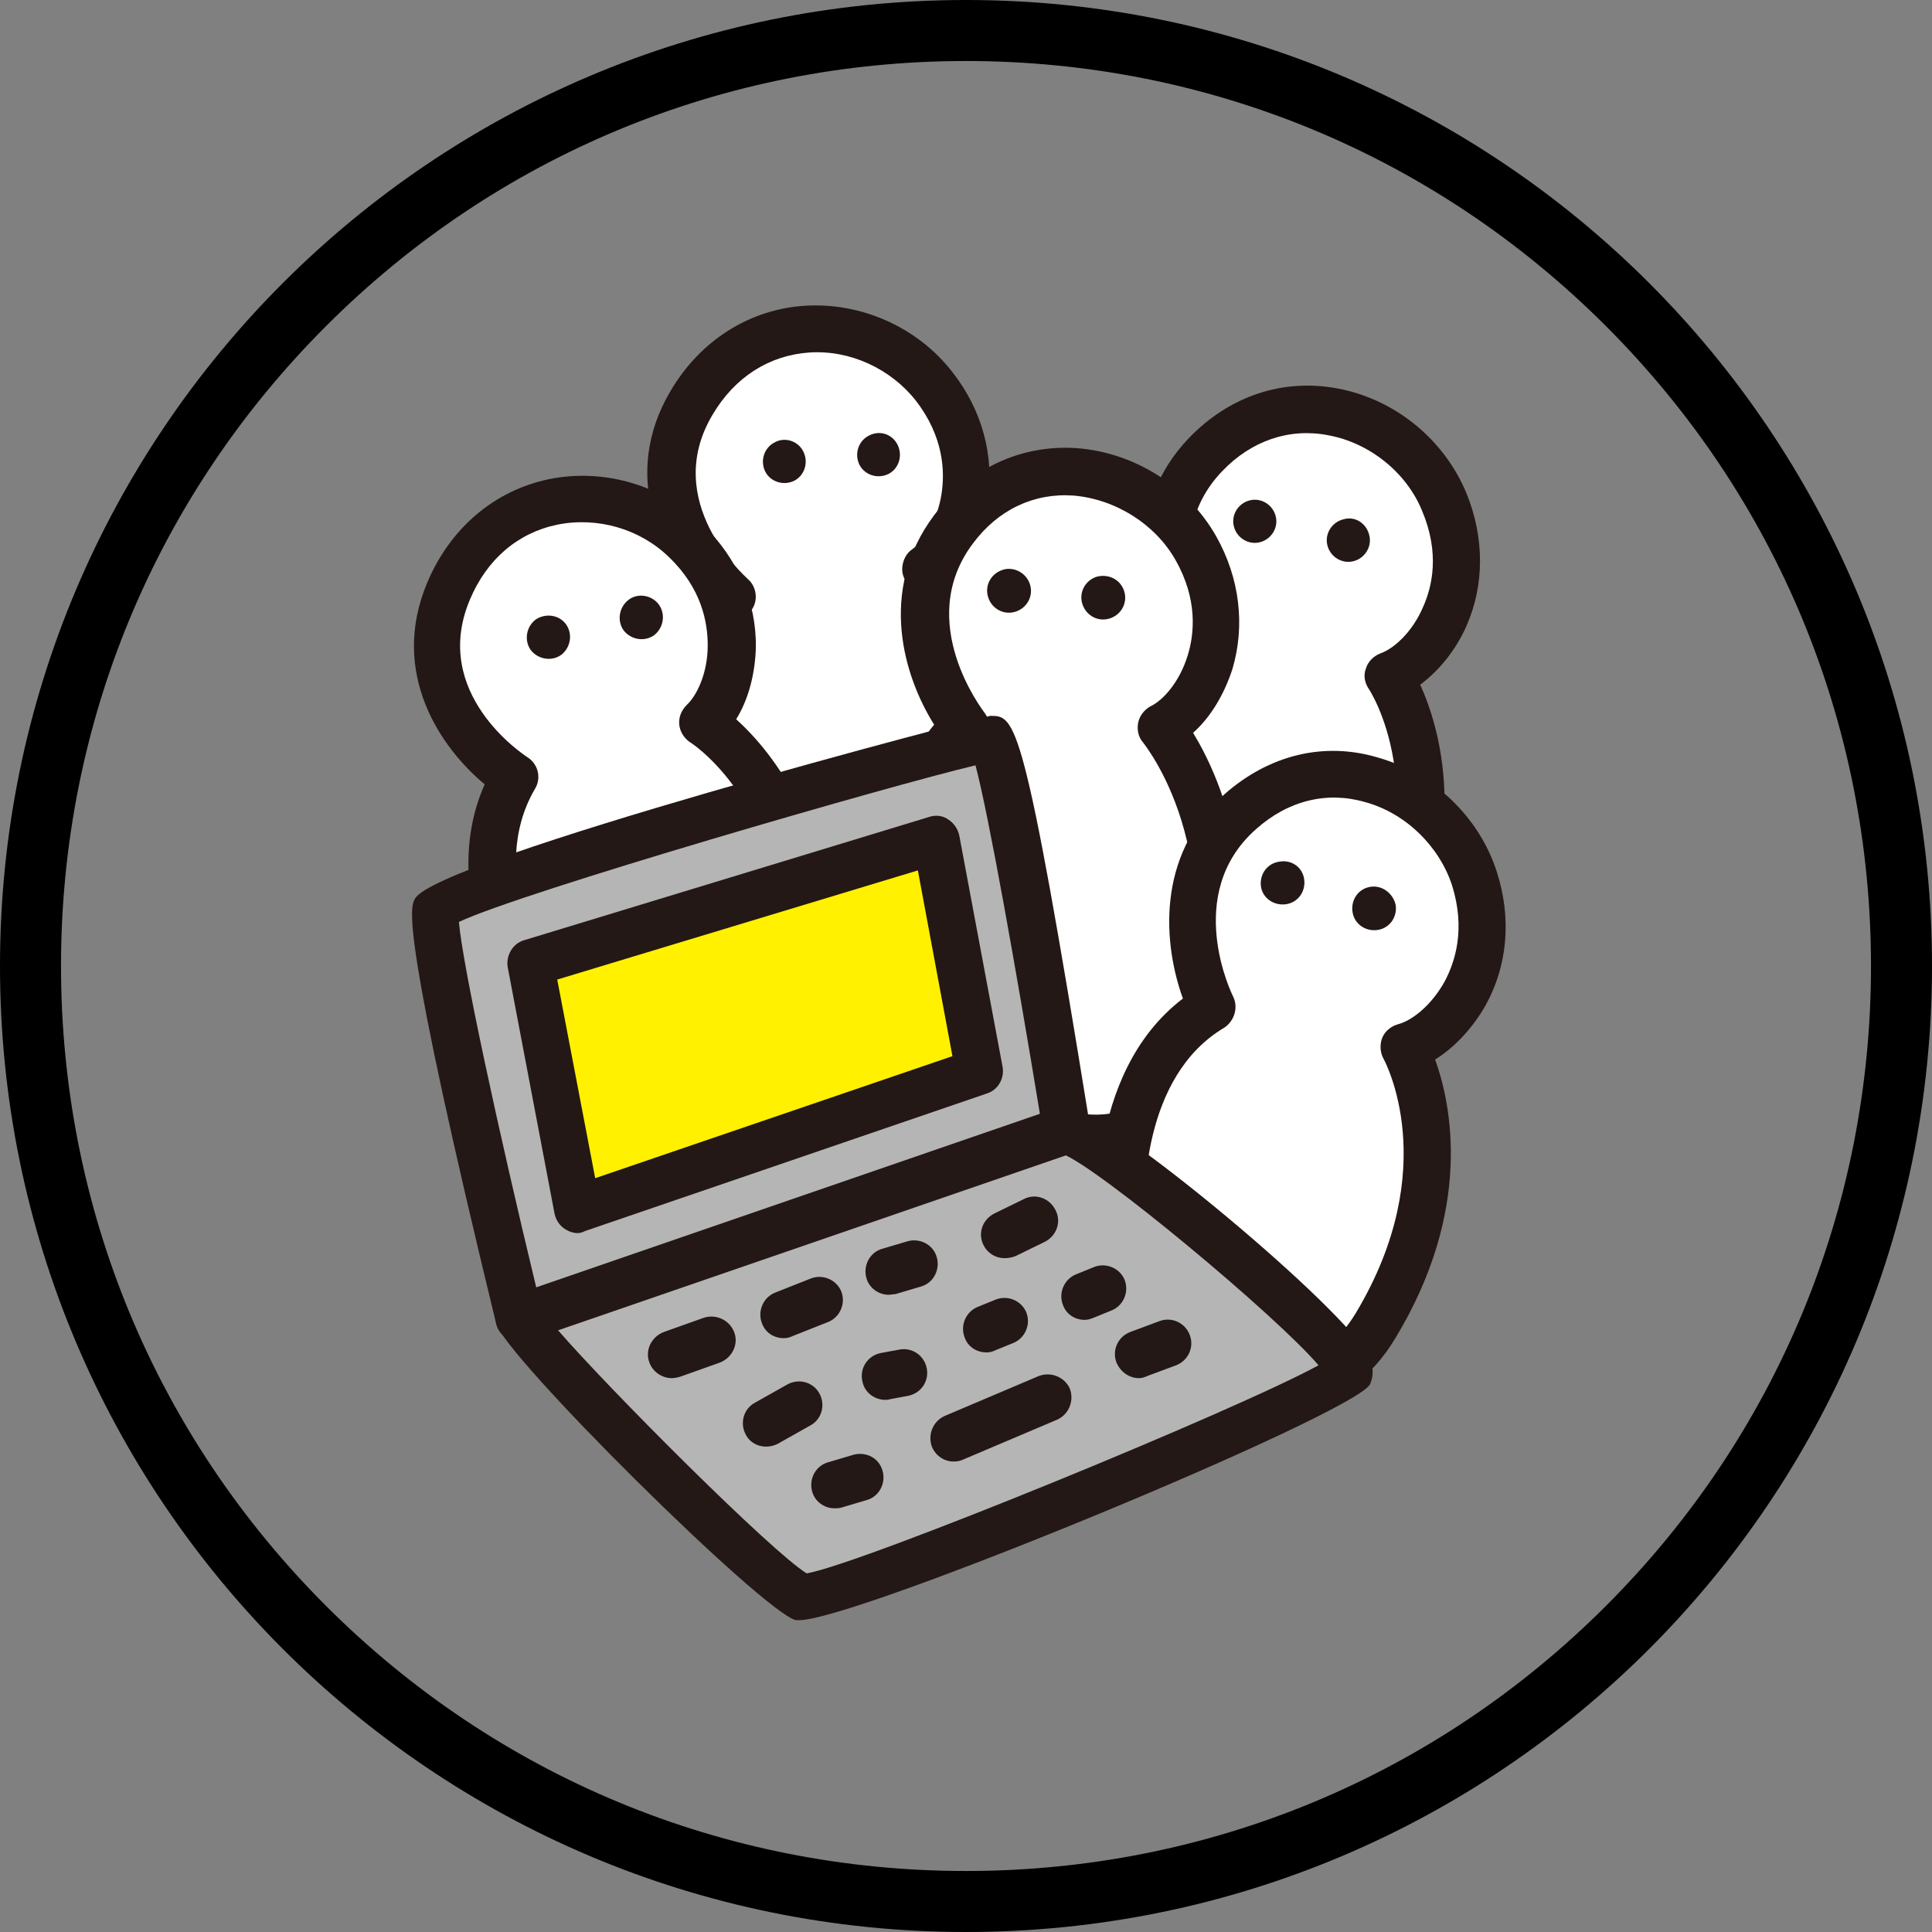 <svg version="1.1" id="レイヤー_1" xmlns="http://www.w3.org/2000/svg" x="0" y="0" width="285" height="285" style="enable-background:new 0 0 285 285" xml:space="preserve"><rect width="100%" height="100%" fill="#808080" stroke="none"/><style>.st0{fill:#fff}.st1{fill:#231815}.st2{fill:#b5b5b6}</style><path d="M142.5 9c35.7 0 69.2 13.9 94.4 39.1s39.1 58.7 39.1 94.4-13.9 69.2-39.1 94.4-58.7 39.1-94.4 39.1-69.2-13.9-94.4-39.1S9 178.2 9 142.5s13.9-69.2 39.1-94.4S106.8 9 142.5 9m0-9C63.8 0 0 63.8 0 142.5S63.8 285 142.5 285 285 221.2 285 142.5 221.2 0 142.5 0z"/><path class="st0" d="M106.9 123.9S96.4 102.3 108 88c0 0-15.1-13-5.9-28.6 8.8-14.9 27.3-13.5 35.8-2.5 8.5 10.9 4.1 23.2-1.3 26.9 0 0 15.3 13.1 10.1 39.9-5.2 27-39.8.2-39.8.2z"/><path class="st1" d="M134 139.2c-12.6 0-27.4-11.1-29.3-12.6-.4-.3-.8-.8-1-1.2-.4-.9-10.1-21.4-.4-37-5.7-6.2-11.8-18.2-4.4-30.7 4.4-7.5 11.7-12.1 19.9-12.6 8.3-.5 16.6 3.2 21.7 9.8 4.4 5.6 6.2 12.4 5.2 19-.6 3.9-2.2 7.5-4.3 10.1 4.5 5.4 12.8 18.8 8.6 40.5-1.4 7.1-4.8 11.8-10 13.8-1.8.6-3.9.9-6 .9zm-24.3-17.6c5.7 4.2 20 13 27.9 10.1 2.9-1.1 4.8-3.9 5.7-8.6 4.7-24.4-8.4-36.2-9-36.6-.8-.7-1.3-1.7-1.2-2.8.1-1.1.6-2.1 1.5-2.7 1.7-1.2 3.7-4.2 4.3-8.2.5-3.3.3-8.4-3.8-13.7-3.7-4.7-9.7-7.5-15.7-7.1-5.9.4-11 3.6-14.3 9.2-7.6 12.8 4.7 23.7 5.2 24.2 1.4 1.2 1.6 3.4.4 4.8-9 11-2.6 27.8-1 31.4z"/><path class="st1" d="M118.5 66.6c.8 1.6.2 3.5-1.3 4.3-1.6.8-3.5.2-4.3-1.3-.8-1.6-.2-3.5 1.3-4.3 1.5-.9 3.5-.3 4.3 1.3zM132.4 65.6c.8 1.6.2 3.5-1.3 4.3-1.6.8-3.5.2-4.3-1.3-.8-1.6-.2-3.5 1.3-4.3 1.6-.9 3.5-.3 4.3 1.3z"/><path class="st0" d="M165.6 130.4s-4.4-23.7 10.5-34.3c0 0-10.2-16.6 1.8-29.1s29.9-5.7 35.2 7.1c5.3 12.8-2.2 23.5-8.3 25.6 0 0 11.3 16.7-.8 41.2-12.1 24.5-38.4-10.5-38.4-10.5z"/><path class="st1" d="M192.4 153.1c-13.7 0-28-18.4-29.6-20.6-.3-.4-.5-.9-.6-1.5-.2-1-4.1-23.5 9.5-35.8-3.5-7.5-5.9-20.6 3.7-30.6 6-6.2 13.8-8.8 21.9-7.3 8.5 1.6 15.7 7.5 19 15.4 2.7 6.6 2.7 13.6 0 19.7-1.6 3.6-4.1 6.6-6.8 8.6 2.9 6.4 7.4 21.5-2.4 41.3-3.2 6.5-7.7 10.1-13.3 10.6-.4.1-.9.2-1.4.2zM168.9 129c4.4 5.6 15.8 18 24.2 17.1 3.1-.3 5.6-2.5 7.7-6.8 11.1-22.5 1.2-37.6 1.1-37.7-.6-.9-.8-2-.4-3 .3-1 1.1-1.8 2.1-2.2 2-.7 4.7-3.1 6.3-6.8 1.4-3.1 2.5-8-.1-14.2-2.3-5.7-7.8-10.1-13.9-11.2-5.7-1.1-11.3.8-15.6 5.3-10 10.4-1.5 24.7-1.4 24.9 1 1.6.5 3.6-.9 4.6-11.3 8.2-9.6 26-9.1 30z"/><path class="st1" d="M188.2 76.2c.4 1.7-.7 3.4-2.4 3.8-1.7.4-3.4-.7-3.8-2.4-.4-1.7.7-3.4 2.4-3.8 1.7-.4 3.4.7 3.8 2.4zM202 79c.4 1.7-.7 3.4-2.4 3.8-1.7.4-3.4-.7-3.8-2.4-.4-1.7.7-3.4 2.4-3.8 1.7-.5 3.4.6 3.8 2.4z"/><path class="st0" d="M132.4 153.9s-3.6-34.3 9.9-46.7c0 0-12.1-15.3-1.7-29.1 10.4-13.9 29-9.3 35.8 2.7 6.8 12.1.6 23.6-5.2 26.4 0 0 15.9 19.2 4.3 50-9.7 25.7-43.1-3.3-43.1-3.3z"/><path class="st1" d="M161.6 171.4c-14.3 0-30.7-14.1-31.5-14.8-.7-.6-1.1-1.4-1.2-2.3-.1-1.4-3.3-32.7 8.9-47.4-4.4-7-8.4-19.7 0-30.9 5.2-6.9 12.7-10.4 20.9-9.9 8.6.6 16.5 5.6 20.7 13 3.5 6.2 4.3 13.2 2.4 19.6-1.2 3.7-3.2 7.1-5.8 9.4 4.2 6.9 12.3 24.9 2.7 50.4-2.5 6.7-6.7 10.8-12.5 12.3-1.4.4-3 .6-4.6.6zm-25.8-19.2c5.9 4.8 19.8 14.1 28.8 11.9 3.5-.9 6-3.5 7.7-8 10.7-28.4-3.1-45.8-3.7-46.6-.7-.8-.9-1.9-.7-2.9.2-1 .9-1.9 1.8-2.4 1.9-.9 4.3-3.6 5.5-7.5 1-3.2 1.5-8.3-1.8-14.1-3-5.3-8.9-9-15.1-9.5-5.8-.4-11.1 2.1-14.8 7.1-8.7 11.6 1.6 24.7 1.7 24.9 1.1 1.4 1 3.5-.4 4.7-9.7 8.7-9.9 32.4-9 42.4z"/><path class="st1" d="M151.9 86.1c.6 1.7-.3 3.5-2 4.1-1.7.6-3.5-.3-4.1-2-.6-1.7.3-3.5 2-4.1 1.6-.6 3.5.3 4.1 2zM165.8 87.1c.6 1.7-.3 3.5-2 4.1-1.7.6-3.5-.3-4.1-2-.6-1.7.3-3.5 2-4.1 1.7-.5 3.5.3 4.1 2z"/><path class="st0" d="M80 150.4s-13.4-20-3.9-35.7c0 0-16.8-10.8-9.8-27.5 6.7-16 25.2-17.1 35.1-7.4 9.9 9.7 7.2 22.4 2.5 26.8 0 0 17 10.8 15.6 38.2-1.6 27.4-39.5 5.6-39.5 5.6z"/><path class="st1" d="M105.6 162.1c-11.8 0-25.5-7.6-27.4-8.7-.5-.3-.9-.6-1.2-1.1-.6-.8-13-19.8-5.5-36.6-6.4-5.3-14.1-16.3-8.5-29.7 3.4-8.1 9.9-13.6 17.9-15.3 8.2-1.7 16.9.9 22.8 6.7 5.1 5 7.9 11.4 7.8 18.1-.1 3.9-1.1 7.7-2.9 10.6 5.2 4.7 15.3 16.8 14.2 38.9-.4 7.3-3.1 12.3-8 15-2.7 1.5-5.9 2.1-9.2 2.1zm-23.2-14.3c6.2 3.4 21.6 10.1 29 6.1 2.7-1.5 4.2-4.5 4.4-9.3 1.3-24.8-13.3-34.7-14-35.1-.9-.6-1.5-1.6-1.6-2.6-.1-1.1.3-2.1 1.1-2.9 1.5-1.4 3.1-4.7 3.1-8.8 0-3.4-.9-8.4-5.7-13-4.3-4.2-10.6-6-16.5-4.8-5.8 1.2-10.4 5.1-12.9 11.1-5.8 13.8 7.9 22.8 8.5 23.2 1.6 1 2.1 3.1 1.1 4.7-7.2 12.3 1.5 28 3.5 31.4z"/><path class="st1" d="M83.5 92.1c1 1.4.7 3.4-.7 4.5-1.4 1-3.4.7-4.5-.7-1-1.4-.7-3.4.7-4.5 1.5-1 3.5-.7 4.5.7zM97.2 89.2c1 1.4.7 3.4-.7 4.5-1.4 1-3.4.7-4.5-.7-1-1.4-.7-3.4.7-4.5s3.5-.7 4.5.7z"/><path class="st0" d="M165.5 181.9s-2.4-23.9 13.3-33.3c0 0-8.8-17.4 4.2-28.9s30.3-3.3 34.5 9.9c4.2 13.2-4.2 23.2-10.4 24.8 0 0 9.9 17.5-4.2 41-14.1 23.5-37.4-13.5-37.4-13.5z"/><path class="st1" d="M191.5 206.7c-14.2 0-27.5-20.6-29-23-.3-.5-.5-1-.5-1.5-.1-1-2.2-23.7 12.5-34.9-2.8-7.7-4.2-21 6.2-30.2 6.5-5.7 14.5-7.7 22.4-5.4 8.3 2.3 15.1 8.8 17.7 16.9 2.2 6.8 1.6 13.8-1.6 19.6-1.9 3.4-4.6 6.3-7.5 8.1 2.4 6.6 5.6 22.1-5.8 41-3.7 6.2-8.5 9.4-14.2 9.5-.1-.1-.1-.1-.2-.1zm-22.6-25.9c3.9 5.9 14.3 19 22.7 19h.1c3.1 0 5.8-2 8.3-6.1 12.9-21.5 4.2-37.3 4.1-37.5-.5-.9-.6-2.1-.2-3.1.4-1 1.3-1.7 2.3-2 2-.5 4.9-2.7 6.9-6.3 1.6-3 3.1-7.8 1.1-14.2-1.9-5.8-6.9-10.7-12.9-12.3-5.6-1.6-11.3-.2-16 4-10.9 9.6-3.5 24.5-3.4 24.7.8 1.6.2 3.6-1.3 4.6-12.2 7.2-12 25.2-11.7 29.2z"/><path class="st1" d="M192.4 129.8c.2 1.8-1 3.4-2.8 3.6-1.8.2-3.4-1-3.6-2.7-.2-1.8 1-3.4 2.8-3.6 1.8-.3 3.4.9 3.6 2.7zM205.9 133.6c.2 1.8-1 3.4-2.8 3.6-1.8.2-3.4-1-3.6-2.8-.2-1.8 1-3.4 2.8-3.6 1.7-.2 3.3 1.1 3.6 2.8z"/><path class="st2" d="M76.6 194.4c.5 2.7 37.4 40.1 41.7 41.1 4.3 1.1 79.1-29.9 80.7-33.1 1.6-3.2-36.3-34.7-41.7-35.8-5.3-1-80.7 27.8-80.7 27.8z"/><path class="st1" d="M117.9 239h-.5c-4.9-1.2-43.3-39.3-44.2-43.8-.3-1.7.6-3.3 2.2-3.9 28.5-10.9 77-29.1 82.6-27.9 6.5 1.3 40.6 29.8 43.9 36.7.9 1.8.6 3.2.2 4.1-2.3 4.4-75.8 34.8-84.2 34.8zm-35.7-42.9c7.8 9 31.6 32.8 36.8 36 8.1-1.4 63.5-24.1 75.5-30.7-6.2-7.3-32.5-29.2-37.8-31.2-5.3.3-41.3 13.2-74.5 25.9z"/><path class="st2" d="M76.6 194.4S62.7 137.2 64.3 134c1.6-3.2 78.5-25.1 81.7-25.1 1.9 0 11.2 57.7 11.2 57.7l-80.6 27.8z"/><path class="st1" d="M76.6 197.9c-.6 0-1.2-.1-1.7-.4-.9-.5-1.5-1.3-1.7-2.2-14.2-58.4-12.7-61.4-12-62.7 2.9-5.8 84.1-27 84.9-27 3.7 0 4.9 0 14.7 60.6.3 1.7-.7 3.3-2.3 3.8l-80.7 27.8c-.4.1-.8.1-1.2.1zM67.7 136c.5 6.2 5.8 30.7 11.4 53.9l74.3-25.6c-3.5-21.3-7.6-44.3-9.5-51.4-12.3 2.9-66.9 18.7-76.2 23.1z"/><path style="fill:#fff100" d="m78.2 142.1 7 36.3 59.3-20.3-6.4-34.2z"/><path class="st1" d="M85.2 181.9c-.6 0-1.2-.2-1.7-.5-.9-.5-1.5-1.4-1.7-2.4l-6.9-36.3c-.3-1.7.7-3.5 2.4-4l59.8-18.2c.9-.3 2-.2 2.8.4.8.5 1.4 1.4 1.6 2.3l6.4 34.2c.3 1.7-.7 3.4-2.3 3.9l-59.3 20.3c-.4.2-.7.3-1.1.3zm-3-37.4 5.6 29.3 52.7-18-5.1-27.4-53.2 16.1zM99.1 203.3c-1.4 0-2.8-.9-3.3-2.3-.7-1.8.3-3.8 2.1-4.5l5.9-2.1c1.8-.6 3.8.3 4.5 2.1.7 1.8-.3 3.8-2.1 4.5l-5.9 2.1c-.4.1-.8.2-1.2.2zM115.6 197.4c-1.4 0-2.7-.8-3.2-2.2-.7-1.8.2-3.8 1.9-4.5l5.3-2.1c1.8-.7 3.8.2 4.5 1.9.7 1.8-.2 3.8-1.9 4.5l-5.3 2.1c-.4.2-.8.3-1.3.3zM131.1 191c-1.5 0-2.9-1-3.3-2.5-.5-1.8.5-3.8 2.4-4.3l3.7-1.1c1.8-.5 3.8.5 4.3 2.4.5 1.8-.5 3.8-2.4 4.3l-3.7 1.1c-.3 0-.7.1-1 .1zM148.2 185.6c-1.3 0-2.5-.7-3.1-1.9-.9-1.7-.2-3.8 1.6-4.7l4.3-2.1c1.7-.9 3.8-.2 4.7 1.6.9 1.7.2 3.8-1.6 4.7l-4.3 2.1c-.5.2-1.1.3-1.6.3zM113 213.4c-1.2 0-2.4-.6-3-1.8-.9-1.7-.3-3.8 1.4-4.7l4.8-2.7c1.7-.9 3.8-.3 4.7 1.4.9 1.7.3 3.8-1.4 4.7l-4.8 2.7c-.6.3-1.2.4-1.7.4zM130.6 206.5c-1.6 0-3.1-1.1-3.4-2.8-.4-1.9.8-3.7 2.7-4.1l2.7-.5c1.9-.4 3.7.8 4.1 2.7.4 1.9-.8 3.7-2.7 4.1l-2.7.5c-.3.1-.5.1-.7.1zM145.5 199.5c-1.4 0-2.7-.8-3.2-2.2-.7-1.8.2-3.8 1.9-4.5l2.7-1.1c1.8-.7 3.8.2 4.5 1.9.7 1.8-.2 3.8-1.9 4.5l-2.7 1.1c-.4.2-.8.3-1.3.3zM160 194.7c-1.4 0-2.7-.8-3.2-2.2-.7-1.8.2-3.8 1.9-4.5l2.7-1.1c1.8-.7 3.8.2 4.5 1.9.7 1.8-.2 3.8-1.9 4.5l-2.7 1.1c-.5.2-.9.3-1.3.3zM123.1 222.5c-1.5 0-2.9-1-3.3-2.5-.5-1.8.5-3.8 2.4-4.3l3.7-1.1c1.9-.5 3.8.5 4.3 2.4.5 1.8-.5 3.8-2.4 4.3l-3.7 1.1c-.4.1-.7.1-1 .1zM140.7 215.6c-1.4 0-2.6-.8-3.2-2.1-.7-1.8.1-3.8 1.8-4.6l13.9-5.9c1.8-.7 3.8.1 4.6 1.8.7 1.8-.1 3.8-1.8 4.6l-13.9 5.9c-.4.2-.9.3-1.4.3zM168 203.3c-1.4 0-2.7-.9-3.3-2.3-.7-1.8.2-3.8 2-4.5l4.3-1.6c1.8-.7 3.8.2 4.5 2 .7 1.8-.2 3.8-2 4.5l-4.3 1.6c-.4.2-.8.3-1.2.3z"/></svg>